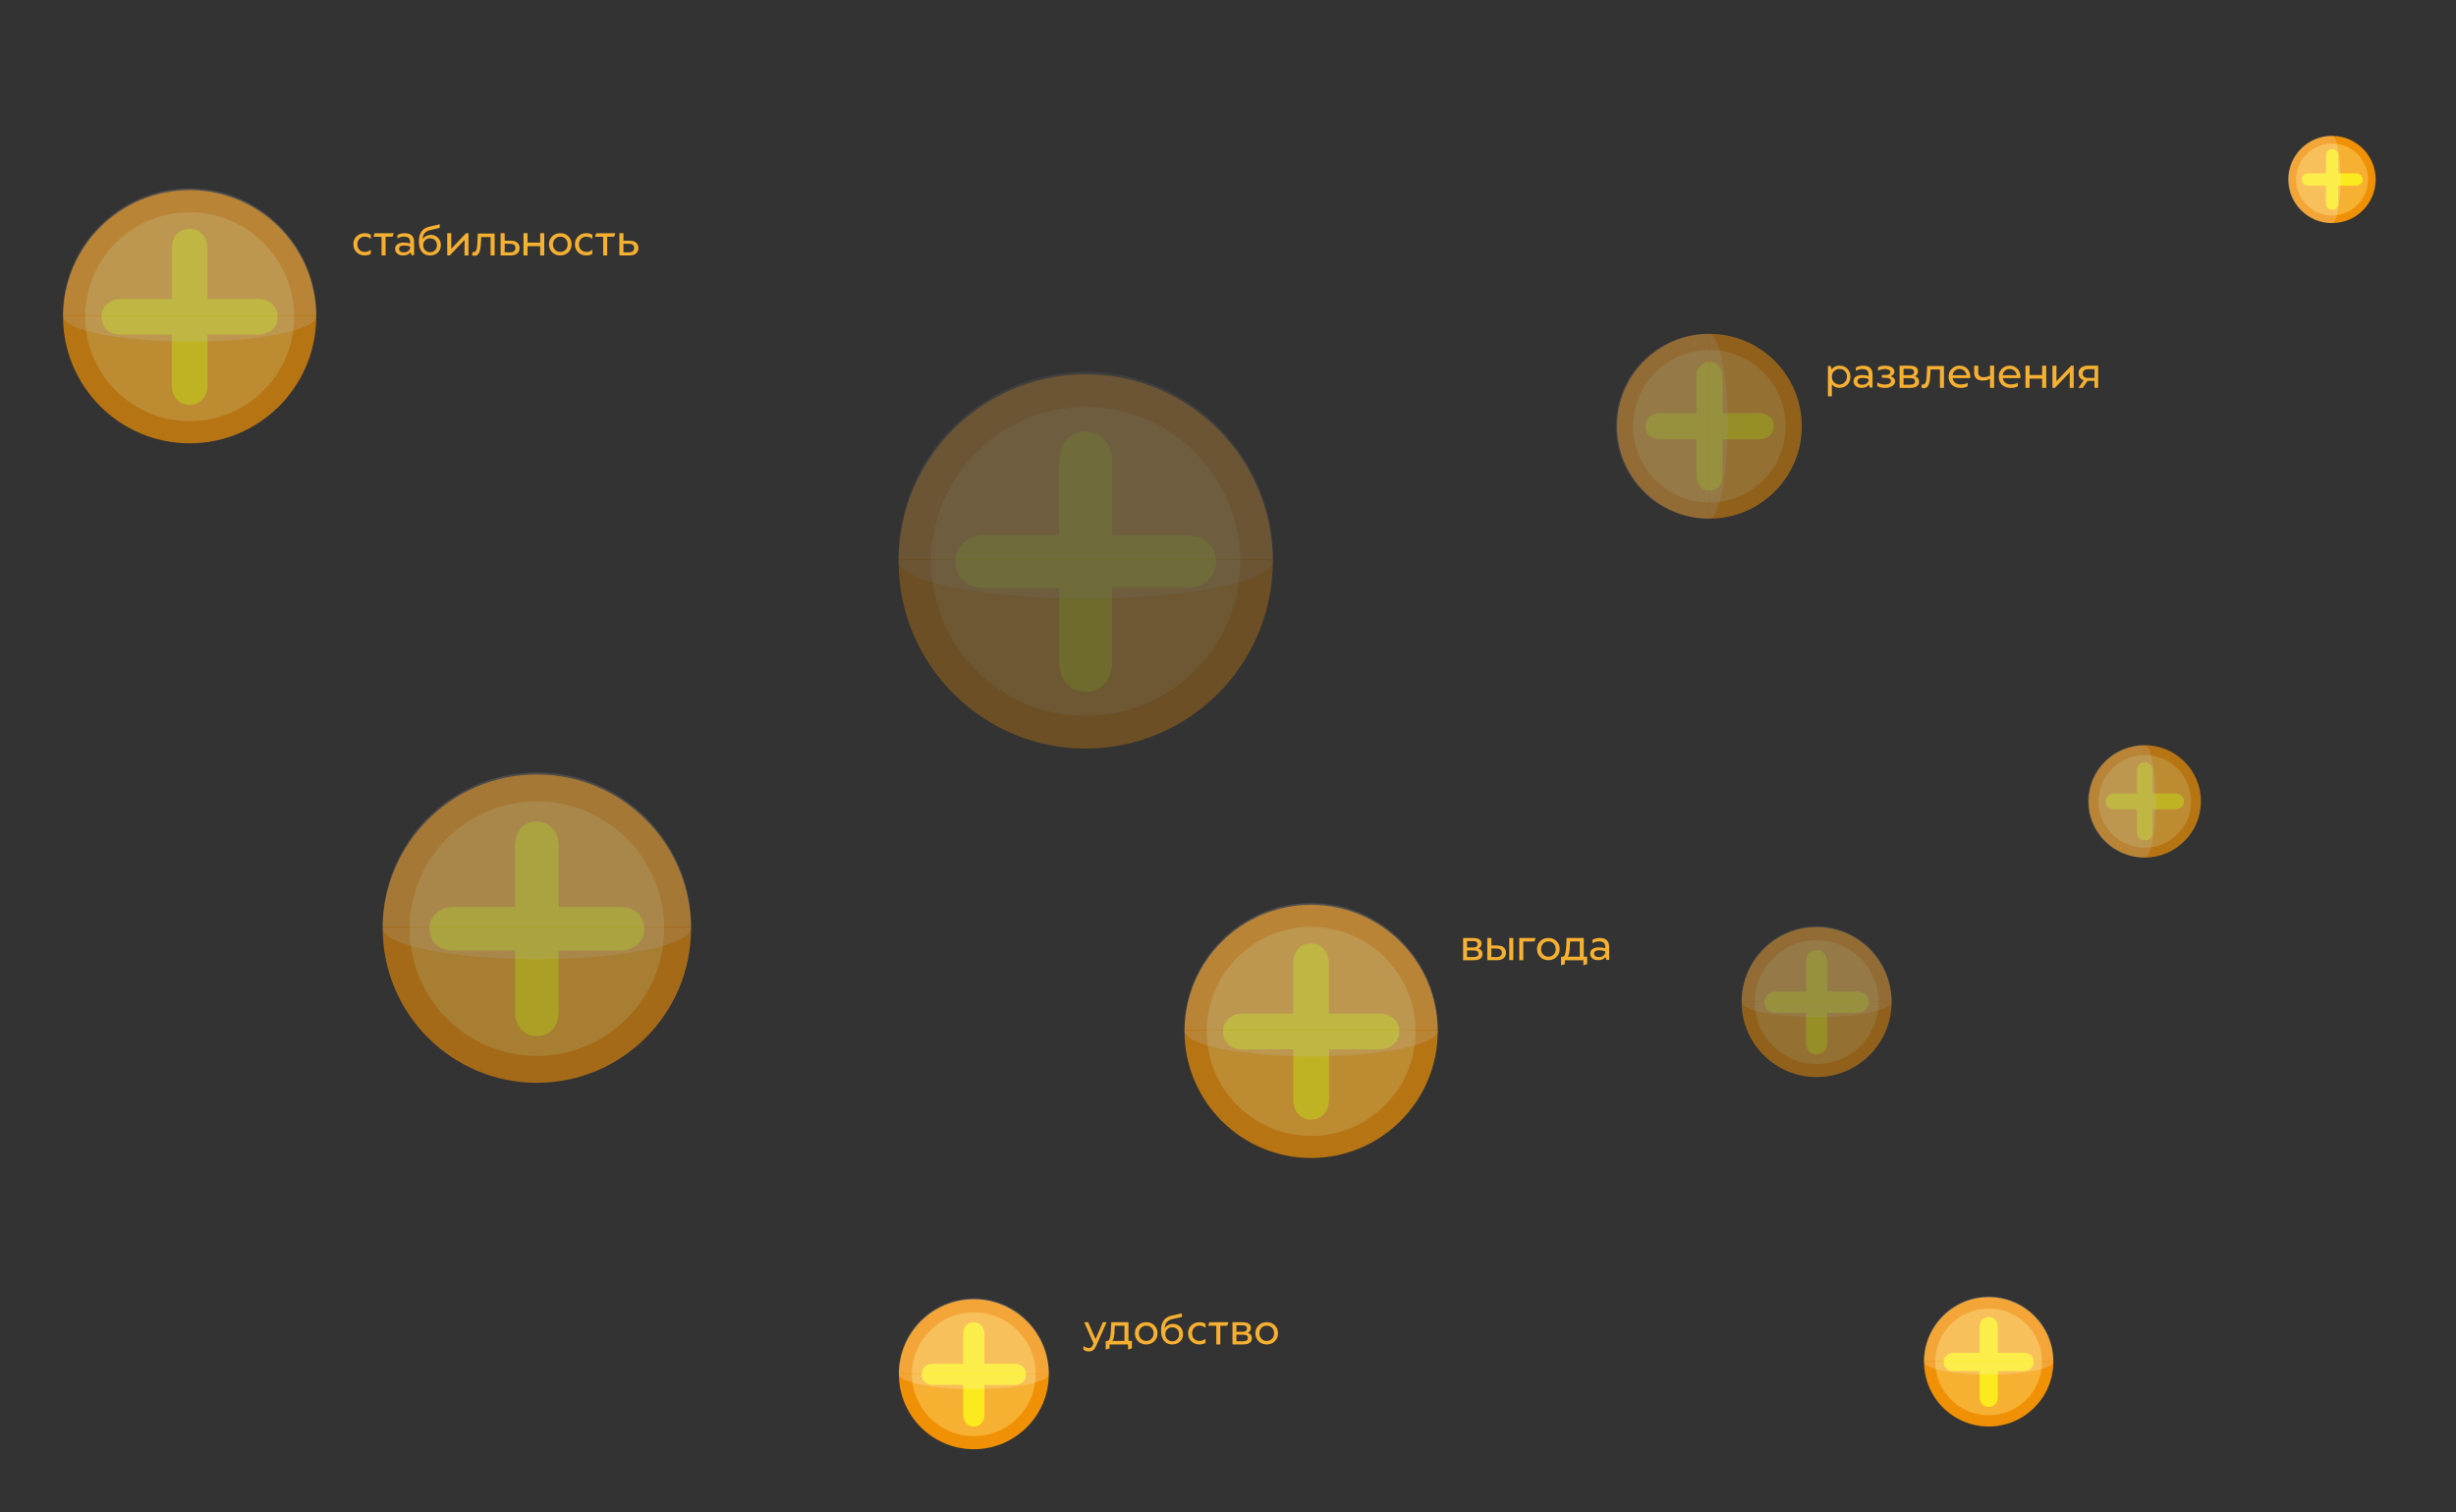 <?xml version="1.0" encoding="UTF-8"?> <!-- Generator: Adobe Illustrator 24.3.0, SVG Export Plug-In . SVG Version: 6.00 Build 0) --> <svg xmlns="http://www.w3.org/2000/svg" xmlns:xlink="http://www.w3.org/1999/xlink" id="Слой_1" x="0px" y="0px" viewBox="0 0 883.67 544" style="enable-background:new 0 0 883.67 544;" xml:space="preserve"><rect x="0" y="0" width="883.67" height="544" fill="#333333" stroke="none"/> <style type="text/css"> .st0{opacity:0.3;} .st1{fill:#F6B032;} .st2{fill:#F09005;} .st3{fill:url(#SVGID_1_);} .st4{opacity:0.2;fill:url(#SVGID_2_);} .st5{opacity:0.2;fill:url(#SVGID_3_);} .st6{opacity:0.6;} .st7{fill:url(#SVGID_4_);} .st8{opacity:0.2;fill:url(#SVGID_5_);} .st9{opacity:0.2;fill:url(#SVGID_6_);} .st10{opacity:0.7;} .st11{fill:url(#SVGID_7_);} .st12{opacity:0.2;fill:url(#SVGID_8_);} .st13{opacity:0.2;fill:url(#SVGID_9_);} .st14{opacity:0.5;} .st15{fill:url(#SVGID_10_);} .st16{opacity:0.2;fill:url(#SVGID_11_);} .st17{opacity:0.2;fill:url(#SVGID_12_);} .st18{fill:url(#SVGID_13_);} .st19{opacity:0.2;fill:url(#SVGID_14_);} .st20{opacity:0.2;fill:url(#SVGID_15_);} .st21{fill:url(#SVGID_16_);} .st22{opacity:0.2;fill:url(#SVGID_17_);} .st23{opacity:0.2;fill:url(#SVGID_18_);} .st24{fill:url(#SVGID_19_);} .st25{opacity:0.2;fill:url(#SVGID_20_);} .st26{opacity:0.2;fill:url(#SVGID_21_);} .st27{fill:url(#SVGID_22_);} .st28{opacity:0.2;fill:url(#SVGID_23_);} .st29{opacity:0.2;fill:url(#SVGID_24_);} .st30{fill:url(#SVGID_25_);} .st31{opacity:0.2;fill:url(#SVGID_26_);} .st32{opacity:0.2;fill:url(#SVGID_27_);} .st33{fill:url(#SVGID_28_);} .st34{opacity:0.2;fill:url(#SVGID_29_);} .st35{opacity:0.2;fill:url(#SVGID_30_);} </style> <g class="st0"> <g> <ellipse transform="matrix(0.013 -1 1 0.013 183.643 590.012)" class="st1" cx="390.63" cy="202" rx="61.45" ry="61.45"></ellipse> <path class="st2" d="M390.63,269.33c-37.12,0-67.32-30.2-67.32-67.33c0-37.13,30.2-67.33,67.32-67.33 c37.13,0,67.33,30.2,67.33,67.33C457.96,239.12,427.76,269.33,390.63,269.33z M390.63,146.42c-30.64,0-55.58,24.93-55.58,55.58 c0,30.64,24.94,55.58,55.58,55.58c30.65,0,55.58-24.93,55.58-55.58C446.21,171.35,421.28,146.42,390.63,146.42z"></path> </g> <g> <linearGradient id="SVGID_1_" gradientUnits="userSpaceOnUse" x1="347.747" y1="173.42" x2="441.526" y2="173.42" gradientTransform="matrix(1 0 0 1 -4.005 28.669)"> <stop offset="0" style="stop-color:#FBEA1D"></stop> <stop offset="1" style="stop-color:#FBEA1D"></stop> </linearGradient> <path class="st3" d="M381.12,238.31v-26.76h-26.76c-3.24,0-5.82-0.86-7.74-2.6c-1.92-1.73-2.88-4.04-2.88-6.91 c0-2.72,1-4.99,2.99-6.8c1.99-1.81,4.54-2.71,7.63-2.71h26.76v-26.65c0-3.25,0.87-5.83,2.6-7.75c1.73-1.91,4.04-2.87,6.91-2.87 c2.72,0,4.99,1,6.8,2.99c1.8,1.99,2.71,4.54,2.71,7.63v26.65h26.76c3.17,0,5.73,0.89,7.69,2.66c1.95,1.77,2.93,4.06,2.93,6.85 c0,2.81-1,5.09-2.99,6.86c-1.99,1.77-4.54,2.65-7.63,2.65h-26.76v26.76c0,3.17-0.88,5.73-2.66,7.69 c-1.77,1.95-4.05,2.93-6.85,2.93c-2.8,0-5.09-0.99-6.86-2.98C382.01,243.95,381.12,241.4,381.12,238.31z"></path> </g> <linearGradient id="SVGID_2_" gradientUnits="userSpaceOnUse" x1="327.209" y1="179.762" x2="462.065" y2="179.762" gradientTransform="matrix(1 0 0 1 -4.005 28.669)"> <stop offset="0" style="stop-color:#FFFFFF"></stop> <stop offset="0.5" style="stop-color:#FFFFFF"></stop> </linearGradient> <path class="st4" d="M458.06,201.57c0,7.58-30.19,13.72-67.43,13.72s-67.43-6.15-67.43-13.72"></path> <linearGradient id="SVGID_3_" gradientUnits="userSpaceOnUse" x1="327.209" y1="138.826" x2="462.065" y2="138.826" gradientTransform="matrix(1 0 0 1 -4.005 28.669)"> <stop offset="0" style="stop-color:#FFFFFF"></stop> <stop offset="0.5" style="stop-color:#FFFFFF"></stop> </linearGradient> <path class="st5" d="M323.2,201.21c0-37.24,30.19-67.42,67.43-67.42s67.43,30.19,67.43,67.42"></path> </g> <g class="st6"> <g> <path class="st1" d="M243.8,334.11c0,27.96-22.67,50.63-50.63,50.63c-27.96,0-50.63-22.67-50.63-50.63 c0-27.96,22.67-50.63,50.63-50.63C221.13,283.48,243.8,306.15,243.8,334.11z"></path> <path class="st2" d="M193.17,389.58c-30.59,0-55.47-24.89-55.47-55.47c0-30.59,24.89-55.47,55.47-55.47 c30.59,0,55.47,24.88,55.47,55.47C248.64,364.7,223.76,389.58,193.17,389.58z M193.17,288.32c-25.25,0-45.79,20.54-45.79,45.79 c0,25.25,20.54,45.79,45.79,45.79c25.25,0,45.79-20.54,45.79-45.79C238.96,308.86,218.42,288.32,193.17,288.32z"></path> </g> <g> <linearGradient id="SVGID_4_" gradientUnits="userSpaceOnUse" x1="97.749" y1="326.145" x2="175.009" y2="326.145" gradientTransform="matrix(1 0 0 1 56.791 8.039)"> <stop offset="0" style="stop-color:#FBEA1D"></stop> <stop offset="1" style="stop-color:#FBEA1D"></stop> </linearGradient> <path class="st7" d="M185.33,364.02v-22.05h-22.05c-2.67,0-4.8-0.71-6.38-2.14c-1.58-1.43-2.37-3.33-2.37-5.7 c0-2.25,0.82-4.11,2.46-5.6c1.64-1.48,3.73-2.23,6.28-2.23h22.05v-21.95c0-2.67,0.71-4.8,2.14-6.38c1.42-1.58,3.33-2.37,5.7-2.37 c2.24,0,4.11,0.82,5.6,2.46c1.49,1.64,2.23,3.73,2.23,6.29v21.95h22.05c2.62,0,4.72,0.73,6.33,2.19c1.61,1.45,2.41,3.34,2.41,5.65 c0,2.31-0.82,4.19-2.46,5.65c-1.64,1.46-3.74,2.19-6.29,2.19h-22.05v22.05c0,2.62-0.73,4.72-2.19,6.34 c-1.46,1.61-3.34,2.41-5.64,2.41c-2.31,0-4.19-0.82-5.65-2.46C186.06,368.67,185.33,366.58,185.33,364.02z"></path> </g> <linearGradient id="SVGID_5_" gradientUnits="userSpaceOnUse" x1="80.829" y1="331.372" x2="191.934" y2="331.372" gradientTransform="matrix(1 0 0 1 56.791 8.039)"> <stop offset="0" style="stop-color:#FFFFFF"></stop> <stop offset="0.5" style="stop-color:#FFFFFF"></stop> </linearGradient> <path class="st8" d="M248.73,333.76c0,6.24-24.87,11.3-55.55,11.3s-55.55-5.06-55.55-11.3"></path> <linearGradient id="SVGID_6_" gradientUnits="userSpaceOnUse" x1="80.829" y1="297.643" x2="191.934" y2="297.643" gradientTransform="matrix(1 0 0 1 56.791 8.039)"> <stop offset="0" style="stop-color:#FFFFFF"></stop> <stop offset="0.5" style="stop-color:#FFFFFF"></stop> </linearGradient> <path class="st9" d="M137.62,333.46c0-30.68,24.87-55.55,55.55-55.55s55.55,24.87,55.55,55.55"></path> </g> <g class="st10"> <g> <path class="st1" d="M513.31,371.08c0,22.96-18.61,41.58-41.58,41.58c-22.96,0-41.58-18.61-41.58-41.58 c0-22.96,18.62-41.57,41.58-41.57C494.7,329.51,513.31,348.12,513.31,371.08z"></path> <path class="st2" d="M471.74,416.63c-25.11,0-45.54-20.43-45.54-45.55c0-25.11,20.43-45.54,45.54-45.54 c25.12,0,45.55,20.43,45.55,45.54C517.29,396.19,496.86,416.63,471.74,416.63z M471.74,333.48c-20.73,0-37.6,16.87-37.6,37.6 c0,20.74,16.87,37.6,37.6,37.6c20.74,0,37.6-16.87,37.6-37.6C509.34,350.35,492.47,333.48,471.74,333.48z"></path> </g> <g> <linearGradient id="SVGID_7_" gradientUnits="userSpaceOnUse" x1="489.072" y1="299.773" x2="552.514" y2="299.773" gradientTransform="matrix(1 0 0 1 -49.054 71.366)"> <stop offset="0" style="stop-color:#FBEA1D"></stop> <stop offset="1" style="stop-color:#FBEA1D"></stop> </linearGradient> <path class="st11" d="M465.31,395.64v-18.1H447.2c-2.2,0-3.94-0.58-5.24-1.76c-1.3-1.17-1.94-2.73-1.94-4.68 c0-1.84,0.68-3.38,2.02-4.6c1.34-1.22,3.07-1.83,5.16-1.83h18.11v-18.03c0-2.19,0.58-3.94,1.75-5.24c1.17-1.3,2.73-1.94,4.68-1.94 c1.85,0,3.38,0.67,4.6,2.02c1.22,1.34,1.83,3.06,1.83,5.16v18.03h18.1c2.15,0,3.88,0.6,5.2,1.79c1.32,1.2,1.98,2.75,1.98,4.64 c0,1.9-0.67,3.44-2.02,4.64c-1.35,1.2-3.07,1.79-5.16,1.79h-18.1v18.1c0,2.14-0.6,3.88-1.8,5.2c-1.2,1.32-2.74,1.98-4.64,1.98 c-1.9,0-3.44-0.67-4.64-2.02C465.9,399.46,465.31,397.74,465.31,395.64z"></path> </g> <linearGradient id="SVGID_8_" gradientUnits="userSpaceOnUse" x1="475.177" y1="304.063" x2="566.412" y2="304.063" gradientTransform="matrix(1 0 0 1 -49.054 71.366)"> <stop offset="0" style="stop-color:#FFFFFF"></stop> <stop offset="0.5" style="stop-color:#FFFFFF"></stop> </linearGradient> <path class="st12" d="M517.36,370.79c0,5.13-20.43,9.28-45.62,9.28s-45.62-4.16-45.62-9.28"></path> <linearGradient id="SVGID_9_" gradientUnits="userSpaceOnUse" x1="475.177" y1="276.37" x2="566.412" y2="276.37" gradientTransform="matrix(1 0 0 1 -49.054 71.366)"> <stop offset="0" style="stop-color:#FFFFFF"></stop> <stop offset="0.5" style="stop-color:#FFFFFF"></stop> </linearGradient> <path class="st13" d="M426.12,370.54c0-25.19,20.42-45.62,45.62-45.62s45.62,20.42,45.62,45.62"></path> </g> <g class="st14"> <g> <circle class="st1" cx="653.62" cy="360.54" r="24.62"></circle> <path class="st2" d="M653.62,387.51c-14.87,0-26.97-12.1-26.97-26.97c0-14.87,12.1-26.97,26.97-26.97 c14.87,0,26.97,12.1,26.97,26.97C680.59,375.41,668.49,387.51,653.62,387.51z M653.62,338.27c-12.28,0-22.26,9.99-22.26,22.26 c0,12.28,9.99,22.26,22.26,22.26s22.26-9.99,22.26-22.26C675.88,348.26,665.89,338.27,653.62,338.27z"></path> </g> <g> <linearGradient id="SVGID_10_" gradientUnits="userSpaceOnUse" x1="632.102" y1="281.156" x2="669.67" y2="281.156" gradientTransform="matrix(1 0 0 1 2.729 79.42)"> <stop offset="0" style="stop-color:#FBEA1D"></stop> <stop offset="1" style="stop-color:#FBEA1D"></stop> </linearGradient> <path class="st15" d="M649.81,375.08v-10.72h-10.72c-1.3,0-2.33-0.34-3.1-1.04c-0.77-0.69-1.15-1.62-1.15-2.77 c0-1.09,0.4-2,1.2-2.72c0.8-0.73,1.82-1.09,3.06-1.09h10.72v-10.67c0-1.3,0.35-2.34,1.04-3.1c0.69-0.77,1.62-1.15,2.77-1.15 c1.1,0,2,0.4,2.73,1.19c0.72,0.8,1.08,1.82,1.08,3.06v10.67h10.72c1.27,0,2.3,0.36,3.08,1.06c0.78,0.71,1.18,1.63,1.18,2.75 c0,1.13-0.4,2.04-1.2,2.75c-0.8,0.71-1.81,1.06-3.06,1.06h-10.72v10.72c0,1.27-0.35,2.3-1.06,3.08c-0.71,0.78-1.62,1.17-2.75,1.17 c-1.12,0-2.04-0.4-2.74-1.19C650.16,377.34,649.81,376.33,649.81,375.08z"></path> </g> <linearGradient id="SVGID_11_" gradientUnits="userSpaceOnUse" x1="623.873" y1="283.694" x2="677.899" y2="283.694" gradientTransform="matrix(1 0 0 1 2.729 79.42)"> <stop offset="0" style="stop-color:#FFFFFF"></stop> <stop offset="0.5" style="stop-color:#FFFFFF"></stop> </linearGradient> <path class="st16" d="M680.63,360.37c0,3.03-12.09,5.5-27.01,5.5c-14.92,0-27.01-2.46-27.01-5.5"></path> <linearGradient id="SVGID_12_" gradientUnits="userSpaceOnUse" x1="623.873" y1="267.298" x2="677.899" y2="267.298" gradientTransform="matrix(1 0 0 1 2.729 79.42)"> <stop offset="0" style="stop-color:#FFFFFF"></stop> <stop offset="0.5" style="stop-color:#FFFFFF"></stop> </linearGradient> <path class="st17" d="M626.6,360.22c0-14.92,12.1-27.01,27.01-27.01c14.92,0,27.01,12.09,27.01,27.01"></path> </g> <g class="st10"> <g> <path class="st1" d="M771.7,269.87c10.19,0,18.44,8.26,18.44,18.45s-8.26,18.45-18.44,18.45c-10.19,0-18.45-8.26-18.45-18.45 S761.51,269.87,771.7,269.87z"></path> <path class="st2" d="M791.9,288.32c0,11.14-9.07,20.21-20.21,20.21c-11.14,0-20.21-9.07-20.21-20.21 c0-11.14,9.07-20.21,20.21-20.21C782.84,268.11,791.9,277.18,791.9,288.32z M755.02,288.32c0,9.2,7.48,16.68,16.68,16.68 c9.2,0,16.68-7.48,16.68-16.68c0-9.2-7.48-16.68-16.68-16.68C762.5,271.64,755.02,279.12,755.02,288.32z"></path> </g> <g> <linearGradient id="SVGID_13_" gradientUnits="userSpaceOnUse" x1="1563.648" y1="-322.865" x2="1591.793" y2="-322.865" gradientTransform="matrix(0 -1 1 0 1094.59 1866.039)"> <stop offset="0" style="stop-color:#FBEA1D"></stop> <stop offset="1" style="stop-color:#FBEA1D"></stop> </linearGradient> <path class="st18" d="M782.59,291.17h-8.03v8.03c0,0.97-0.26,1.75-0.78,2.32c-0.52,0.58-1.21,0.86-2.08,0.86 c-0.82,0-1.5-0.3-2.04-0.9c-0.54-0.6-0.81-1.36-0.81-2.29v-8.03h-8c-0.97,0-1.75-0.26-2.32-0.78c-0.58-0.52-0.86-1.21-0.86-2.07 c0-0.82,0.3-1.5,0.9-2.04c0.6-0.54,1.36-0.81,2.29-0.81h8v-8.03c0-0.95,0.26-1.72,0.79-2.3c0.53-0.59,1.22-0.88,2.06-0.88 s1.53,0.3,2.06,0.9c0.53,0.6,0.79,1.36,0.79,2.29v8.03h8.03c0.95,0,1.72,0.26,2.31,0.8c0.58,0.53,0.88,1.21,0.88,2.06 s-0.3,1.53-0.9,2.06C784.29,290.91,783.52,291.17,782.59,291.17z"></path> </g> <linearGradient id="SVGID_14_" gradientUnits="userSpaceOnUse" x1="1557.484" y1="-320.962" x2="1597.957" y2="-320.962" gradientTransform="matrix(0 -1 1 0 1094.59 1866.039)"> <stop offset="0" style="stop-color:#FFFFFF"></stop> <stop offset="0.5" style="stop-color:#FFFFFF"></stop> </linearGradient> <path class="st19" d="M771.57,268.08c2.27,0,4.12,9.06,4.12,20.24s-1.85,20.24-4.12,20.24"></path> <linearGradient id="SVGID_15_" gradientUnits="userSpaceOnUse" x1="1557.484" y1="-333.25" x2="1597.957" y2="-333.25" gradientTransform="matrix(0 -1 1 0 1094.59 1866.039)"> <stop offset="0" style="stop-color:#FFFFFF"></stop> <stop offset="0.5" style="stop-color:#FFFFFF"></stop> </linearGradient> <path class="st20" d="M771.46,308.56c-11.18,0-20.24-9.06-20.24-20.24s9.06-20.24,20.24-20.24"></path> </g> <g> <g> <path class="st1" d="M839.09,50.25c7.9,0,14.31,6.41,14.31,14.31c0,7.91-6.41,14.32-14.31,14.32c-7.91,0-14.32-6.41-14.32-14.32 C824.77,56.66,831.18,50.25,839.09,50.25z"></path> <path class="st2" d="M854.77,64.57c0,8.65-7.03,15.69-15.68,15.69c-8.65,0-15.68-7.04-15.68-15.69c0-8.65,7.03-15.68,15.68-15.68 C847.73,48.88,854.77,55.92,854.77,64.57z M826.14,64.57c0,7.14,5.81,12.95,12.95,12.95s12.94-5.81,12.94-12.95 c0-7.14-5.8-12.94-12.94-12.94S826.14,57.43,826.14,64.57z"></path> </g> <g> <linearGradient id="SVGID_16_" gradientUnits="userSpaceOnUse" x1="1790.548" y1="-255.483" x2="1812.394" y2="-255.483" gradientTransform="matrix(0 -1 1 0 1094.59 1866.039)"> <stop offset="0" style="stop-color:#FBEA1D"></stop> <stop offset="1" style="stop-color:#FBEA1D"></stop> </linearGradient> <path class="st21" d="M847.54,66.78h-6.23v6.23c0,0.76-0.2,1.36-0.6,1.8c-0.41,0.45-0.94,0.67-1.61,0.67 c-0.63,0-1.16-0.23-1.58-0.7c-0.42-0.46-0.63-1.06-0.63-1.78v-6.23h-6.21c-0.75,0-1.36-0.2-1.8-0.6 c-0.45-0.41-0.67-0.94-0.67-1.61c0-0.63,0.23-1.16,0.7-1.58c0.46-0.42,1.05-0.63,1.78-0.63h6.21v-6.23c0-0.74,0.21-1.34,0.62-1.79 c0.41-0.46,0.94-0.69,1.59-0.69c0.65,0,1.19,0.23,1.6,0.7c0.41,0.46,0.62,1.05,0.62,1.78v6.23h6.23c0.74,0,1.34,0.21,1.79,0.62 c0.46,0.41,0.68,0.94,0.68,1.59c0,0.65-0.23,1.19-0.7,1.6C848.86,66.58,848.26,66.78,847.54,66.78z"></path> </g> <linearGradient id="SVGID_17_" gradientUnits="userSpaceOnUse" x1="1785.766" y1="-254.006" x2="1817.179" y2="-254.006" gradientTransform="matrix(0 -1 1 0 1094.59 1866.039)"> <stop offset="0" style="stop-color:#FFFFFF"></stop> <stop offset="0.5" style="stop-color:#FFFFFF"></stop> </linearGradient> <path class="st22" d="M838.99,48.86c1.76,0,3.19,7.03,3.19,15.71c0,8.67-1.43,15.71-3.19,15.71"></path> <linearGradient id="SVGID_18_" gradientUnits="userSpaceOnUse" x1="1785.766" y1="-263.542" x2="1817.179" y2="-263.542" gradientTransform="matrix(0 -1 1 0 1094.59 1866.039)"> <stop offset="0" style="stop-color:#FFFFFF"></stop> <stop offset="0.5" style="stop-color:#FFFFFF"></stop> </linearGradient> <path class="st23" d="M838.9,80.27c-8.67,0-15.71-7.03-15.71-15.71c0-8.67,7.03-15.71,15.71-15.71"></path> </g> <g class="st14"> <g> <path class="st1" d="M615.05,123.01c16.75,0,30.33,13.58,30.33,30.33s-13.58,30.34-30.33,30.34s-30.33-13.58-30.33-30.34 S598.3,123.01,615.05,123.01z"></path> <path class="st2" d="M648.29,153.35c0,18.33-14.91,33.24-33.23,33.24s-33.23-14.91-33.23-33.24c0-18.32,14.91-33.23,33.23-33.23 S648.29,135.02,648.29,153.35z M587.62,153.35c0,15.13,12.31,27.43,27.43,27.43c15.13,0,27.43-12.31,27.43-27.43 c0-15.13-12.31-27.43-27.43-27.43C599.93,125.92,587.62,138.22,587.62,153.35z"></path> </g> <g> <linearGradient id="SVGID_19_" gradientUnits="userSpaceOnUse" x1="1689.544" y1="-479.49" x2="1735.834" y2="-479.49" gradientTransform="matrix(0 -1 1 0 1094.59 1866.039)"> <stop offset="0" style="stop-color:#FBEA1D"></stop> <stop offset="1" style="stop-color:#FBEA1D"></stop> </linearGradient> <path class="st24" d="M632.98,158.04h-13.21v13.21c0,1.6-0.42,2.87-1.28,3.82c-0.86,0.95-1.99,1.42-3.42,1.42 c-1.34,0-2.46-0.49-3.35-1.48c-0.89-0.98-1.34-2.23-1.34-3.76v-13.21h-13.16c-1.6,0-2.87-0.43-3.82-1.28 c-0.94-0.86-1.42-2-1.42-3.42c0-1.34,0.49-2.47,1.47-3.35c0.98-0.89,2.24-1.34,3.77-1.34h13.16v-13.21c0-1.57,0.44-2.83,1.31-3.79 c0.87-0.97,2-1.45,3.38-1.45c1.38,0,2.51,0.49,3.39,1.47c0.87,0.98,1.31,2.24,1.31,3.77v13.21h13.21c1.57,0,2.83,0.43,3.79,1.31 c0.96,0.87,1.45,2,1.45,3.38c0,1.38-0.49,2.51-1.47,3.39C635.76,157.61,634.51,158.04,632.98,158.04z"></path> </g> <linearGradient id="SVGID_20_" gradientUnits="userSpaceOnUse" x1="1679.407" y1="-476.362" x2="1745.974" y2="-476.362" gradientTransform="matrix(0 -1 1 0 1094.59 1866.039)"> <stop offset="0" style="stop-color:#FFFFFF"></stop> <stop offset="0.5" style="stop-color:#FFFFFF"></stop> </linearGradient> <path class="st25" d="M614.84,120.07c3.74,0,6.77,14.9,6.77,33.28c0,18.38-3.03,33.28-6.77,33.28"></path> <linearGradient id="SVGID_21_" gradientUnits="userSpaceOnUse" x1="1679.407" y1="-496.568" x2="1745.974" y2="-496.568" gradientTransform="matrix(0 -1 1 0 1094.59 1866.039)"> <stop offset="0" style="stop-color:#FFFFFF"></stop> <stop offset="0.5" style="stop-color:#FFFFFF"></stop> </linearGradient> <path class="st26" d="M614.66,186.63c-18.38,0-33.28-14.9-33.28-33.28c0-18.38,14.9-33.28,33.28-33.28"></path> </g> <g> <g> <path class="st1" d="M736.76,489.98c0,11.73-9.5,21.23-21.23,21.23s-21.23-9.51-21.23-21.23c0-11.72,9.5-21.22,21.23-21.22 S736.76,478.25,736.76,489.98z"></path> <path class="st2" d="M715.53,513.23c-12.82,0-23.26-10.44-23.26-23.26c0-12.82,10.44-23.26,23.26-23.26 c12.83,0,23.26,10.43,23.26,23.26C738.79,502.8,728.36,513.23,715.53,513.23z M715.53,470.78c-10.59,0-19.2,8.61-19.2,19.2 c0,10.59,8.61,19.2,19.2,19.2c10.59,0,19.2-8.61,19.2-19.2C734.73,479.39,726.11,470.78,715.53,470.78z"></path> </g> <g> <linearGradient id="SVGID_22_" gradientUnits="userSpaceOnUse" x1="739.089" y1="491.512" x2="771.484" y2="491.512" gradientTransform="matrix(1 0 0 1 -39.756 -1.505)"> <stop offset="0" style="stop-color:#FBEA1D"></stop> <stop offset="1" style="stop-color:#FBEA1D"></stop> </linearGradient> <path class="st27" d="M712.24,502.52v-9.25H703c-1.12,0-2.01-0.3-2.67-0.89c-0.66-0.6-0.99-1.4-0.99-2.39 c0-0.94,0.34-1.73,1.03-2.35c0.69-0.62,1.57-0.94,2.63-0.94h9.24v-9.21c0-1.12,0.3-2.01,0.9-2.67c0.6-0.66,1.4-0.99,2.39-0.99 c0.94,0,1.73,0.34,2.35,1.03c0.62,0.68,0.94,1.56,0.94,2.63v9.21h9.24c1.1,0,1.98,0.3,2.65,0.92c0.68,0.61,1.02,1.4,1.02,2.37 c0,0.97-0.34,1.76-1.03,2.37c-0.69,0.61-1.56,0.91-2.63,0.91h-9.24v9.25c0,1.09-0.3,1.98-0.92,2.66c-0.61,0.67-1.4,1.01-2.37,1.01 c-0.97,0-1.76-0.34-2.37-1.03C712.55,504.47,712.24,503.59,712.24,502.52z"></path> </g> <linearGradient id="SVGID_23_" gradientUnits="userSpaceOnUse" x1="731.995" y1="493.704" x2="778.578" y2="493.704" gradientTransform="matrix(1 0 0 1 -39.756 -1.505)"> <stop offset="0" style="stop-color:#FFFFFF"></stop> <stop offset="0.5" style="stop-color:#FFFFFF"></stop> </linearGradient> <path class="st28" d="M738.82,489.83c0,2.62-10.43,4.74-23.29,4.74c-12.86,0-23.29-2.12-23.29-4.74"></path> <linearGradient id="SVGID_24_" gradientUnits="userSpaceOnUse" x1="731.995" y1="479.564" x2="778.578" y2="479.564" gradientTransform="matrix(1 0 0 1 -39.756 -1.505)"> <stop offset="0" style="stop-color:#FFFFFF"></stop> <stop offset="0.5" style="stop-color:#FFFFFF"></stop> </linearGradient> <path class="st29" d="M692.24,489.7c0-12.86,10.43-23.29,23.29-23.29c12.86,0,23.29,10.43,23.29,23.29"></path> </g> <g class="st10"> <g> <path class="st1" d="M109.81,113.95c0,22.96-18.61,41.58-41.58,41.58c-22.96,0-41.57-18.62-41.57-41.58 c0-22.96,18.62-41.57,41.57-41.57C91.19,72.38,109.81,90.99,109.81,113.95z"></path> <path class="st2" d="M68.23,159.5c-25.11,0-45.54-20.43-45.54-45.55S43.12,68.4,68.23,68.4c25.12,0,45.55,20.43,45.55,45.55 S93.35,159.5,68.23,159.5z M68.23,76.35c-20.73,0-37.6,16.87-37.6,37.6c0,20.74,16.87,37.6,37.6,37.6 c20.74,0,37.61-16.87,37.61-37.6C105.84,93.22,88.97,76.35,68.23,76.35z"></path> </g> <g> <linearGradient id="SVGID_25_" gradientUnits="userSpaceOnUse" x1="70.771" y1="150.888" x2="134.214" y2="150.888" gradientTransform="matrix(1 0 0 1 -34.261 -36.873)"> <stop offset="0" style="stop-color:#FBEA1D"></stop> <stop offset="1" style="stop-color:#FBEA1D"></stop> </linearGradient> <path class="st30" d="M61.8,138.52v-18.1H43.69c-2.2,0-3.94-0.58-5.24-1.76c-1.3-1.17-1.94-2.73-1.94-4.68 c0-1.84,0.68-3.38,2.02-4.6c1.34-1.22,3.07-1.83,5.16-1.83H61.8V89.51c0-2.2,0.58-3.95,1.75-5.24c1.18-1.3,2.73-1.94,4.68-1.94 c1.85,0,3.38,0.67,4.6,2.02c1.22,1.34,1.83,3.07,1.83,5.16v18.03h18.1c2.15,0,3.88,0.6,5.2,1.8c1.32,1.19,1.98,2.75,1.98,4.63 c0,1.9-0.67,3.45-2.02,4.64c-1.35,1.2-3.07,1.8-5.16,1.8h-18.1v18.1c0,2.15-0.6,3.88-1.8,5.2c-1.2,1.32-2.75,1.98-4.64,1.98 c-1.9,0-3.44-0.67-4.64-2.02C62.4,142.33,61.8,140.61,61.8,138.52z"></path> </g> <linearGradient id="SVGID_26_" gradientUnits="userSpaceOnUse" x1="56.88" y1="155.178" x2="148.111" y2="155.178" gradientTransform="matrix(1 0 0 1 -34.261 -36.873)"> <stop offset="0" style="stop-color:#FFFFFF"></stop> <stop offset="0.5" style="stop-color:#FFFFFF"></stop> </linearGradient> <path class="st31" d="M113.85,113.66c0,5.12-20.43,9.28-45.62,9.28c-25.19,0-45.61-4.16-45.61-9.28"></path> <linearGradient id="SVGID_27_" gradientUnits="userSpaceOnUse" x1="56.88" y1="127.483" x2="148.111" y2="127.483" gradientTransform="matrix(1 0 0 1 -34.261 -36.873)"> <stop offset="0" style="stop-color:#FFFFFF"></stop> <stop offset="0.5" style="stop-color:#FFFFFF"></stop> </linearGradient> <path class="st32" d="M22.62,113.42c0-25.19,20.42-45.62,45.61-45.62c25.19,0,45.62,20.43,45.62,45.62"></path> </g> <g> <g> <circle class="st1" cx="350.39" cy="494.44" r="24.62"></circle> <path class="st2" d="M350.39,521.41c-14.87,0-26.97-12.1-26.97-26.97c0-14.87,12.1-26.97,26.97-26.97 c14.87,0,26.97,12.1,26.97,26.97C377.36,509.31,365.26,521.41,350.39,521.41z M350.39,472.17c-12.28,0-22.27,9.99-22.27,22.27 c0,12.28,9.99,22.26,22.27,22.26c12.28,0,22.26-9.99,22.26-22.26C372.65,482.16,362.67,472.17,350.39,472.17z"></path> </g> <g> <linearGradient id="SVGID_28_" gradientUnits="userSpaceOnUse" x1="388.504" y1="464.052" x2="426.072" y2="464.052" gradientTransform="matrix(1 0 0 1 -56.9 30.421)"> <stop offset="0" style="stop-color:#FBEA1D"></stop> <stop offset="1" style="stop-color:#FBEA1D"></stop> </linearGradient> <path class="st33" d="M346.58,508.98v-10.72h-10.72c-1.3,0-2.33-0.34-3.1-1.04c-0.77-0.7-1.15-1.62-1.15-2.77 c0-1.09,0.4-2,1.19-2.72c0.8-0.72,1.82-1.09,3.06-1.09h10.72v-10.68c0-1.3,0.34-2.34,1.04-3.1c0.69-0.77,1.62-1.15,2.77-1.15 c1.1,0,2,0.4,2.73,1.2c0.72,0.79,1.08,1.82,1.08,3.06v10.68h10.72c1.27,0,2.3,0.36,3.08,1.06c0.78,0.71,1.18,1.62,1.18,2.75 c0,1.12-0.4,2.04-1.2,2.75c-0.79,0.71-1.81,1.06-3.05,1.06H354.2v10.72c0,1.27-0.35,2.3-1.06,3.08c-0.71,0.78-1.62,1.18-2.75,1.18 c-1.13,0-2.04-0.4-2.75-1.19C346.93,511.24,346.58,510.22,346.58,508.98z"></path> </g> <linearGradient id="SVGID_29_" gradientUnits="userSpaceOnUse" x1="380.275" y1="466.593" x2="434.301" y2="466.593" gradientTransform="matrix(1 0 0 1 -56.9 30.421)"> <stop offset="0" style="stop-color:#FFFFFF"></stop> <stop offset="0.5" style="stop-color:#FFFFFF"></stop> </linearGradient> <path class="st34" d="M377.4,494.27c0,3.03-12.09,5.5-27.01,5.5c-14.92,0-27.01-2.46-27.01-5.5"></path> <linearGradient id="SVGID_30_" gradientUnits="userSpaceOnUse" x1="380.275" y1="450.195" x2="434.301" y2="450.195" gradientTransform="matrix(1 0 0 1 -56.9 30.421)"> <stop offset="0" style="stop-color:#FFFFFF"></stop> <stop offset="0.5" style="stop-color:#FFFFFF"></stop> </linearGradient> <path class="st35" d="M323.37,494.12c0-14.92,12.09-27.01,27.01-27.01c14.92,0,27.01,12.09,27.01,27.01"></path> </g> <g> <path class="st1" d="M131.3,83.9c0.85,0,1.55,0.19,2.1,0.57l0.02,0.03v0.53c0,0.2-0.01,0.5-0.02,0.9h-0.02 c-0.64-0.53-1.35-0.79-2.12-0.79c-1.19,0-2.03,0.57-2.51,1.7c-0.11,0.34-0.16,0.68-0.16,1.02v0.09c0,1.08,0.45,1.88,1.36,2.4 c0.39,0.2,0.84,0.3,1.34,0.3c0.74,0,1.43-0.26,2.09-0.78h0.02v0.02c0.01,0.38,0.02,0.67,0.02,0.88v0.52 c-0.25,0.26-0.75,0.45-1.52,0.58c-0.26,0.02-0.47,0.03-0.63,0.03c-1.56,0-2.75-0.63-3.58-1.9c-0.36-0.63-0.54-1.33-0.54-2.1 c0-1.54,0.66-2.7,1.98-3.48C129.76,84.08,130.48,83.9,131.3,83.9z"></path> <path class="st1" d="M141.64,83.9l0.02,0.03c-0.27,0.82-0.42,1.23-0.44,1.24h-2.23c-0.06,0-0.14,0.01-0.25,0.02v6.68 c0,0.02-0.01,0.03-0.03,0.03h-1.39c-0.02,0-0.03-0.01-0.03-0.03v-6.68h-2.91v-0.02c0-0.05,0.13-0.47,0.4-1.26h1.01 C137.17,83.92,139.12,83.91,141.64,83.9z"></path> <path class="st1" d="M145.76,83.9c1.34,0,2.29,0.47,2.84,1.41c0.27,0.43,0.4,1.12,0.4,2.07v4.4c0,0.02-0.01,0.03-0.04,0.03h-0.88 c-0.04-0.03-0.19-0.37-0.43-1.02h-0.03c-0.5,0.73-1.33,1.1-2.5,1.1h-0.13c-1.29,0-2.17-0.48-2.66-1.45 c-0.11-0.29-0.16-0.58-0.16-0.87c0-1.03,0.54-1.73,1.63-2.11c0.45-0.12,0.92-0.18,1.41-0.18c0.86,0,1.65,0.1,2.37,0.3v-0.39 c0-0.95-0.29-1.55-0.88-1.81c-0.29-0.17-0.71-0.26-1.25-0.26c-0.93,0-1.74,0.22-2.43,0.67h-0.03v-1.18 c0.18-0.14,0.49-0.29,0.92-0.46C144.39,83.99,145,83.9,145.76,83.9z M143.58,89.54c0,0.57,0.32,0.96,0.95,1.17 c0.21,0.06,0.46,0.09,0.75,0.09h0.04c1.09,0,1.84-0.47,2.25-1.4v-0.26c0-0.09,0-0.23,0.02-0.41c-0.68-0.27-1.38-0.41-2.1-0.41 C144.21,88.33,143.58,88.73,143.58,89.54z"></path> <path class="st1" d="M158.2,80.7l0.02,0.03v1.26c0,0.03-0.54,0.15-1.63,0.37c-1.1,0.23-1.88,0.42-2.34,0.56 c-0.47,0.18-0.88,0.41-1.22,0.71c-0.32,0.31-0.52,0.58-0.61,0.82c-0.26,0.57-0.38,1.08-0.38,1.55v0.02h0.02 c0.36-0.61,1-1.07,1.92-1.38c0.37-0.08,0.71-0.13,1.03-0.13c1.26,0,2.25,0.5,2.98,1.5c0.42,0.62,0.63,1.32,0.63,2.11v0.11 c0,1.31-0.54,2.34-1.63,3.07c-0.67,0.4-1.42,0.6-2.26,0.6c-1.78,0-2.99-0.85-3.63-2.55c-0.25-0.7-0.38-1.52-0.38-2.45 c0-2.48,0.84-4.13,2.52-4.92c0.45-0.24,1.47-0.52,3.05-0.84C156.31,81.13,156.95,80.98,158.2,80.7z M152.28,88.15v0.13 c0,0.9,0.38,1.6,1.13,2.11c0.4,0.25,0.81,0.37,1.26,0.37h0.14c0.93,0,1.64-0.43,2.13-1.28c0.18-0.39,0.27-0.77,0.27-1.15v-0.23 c0-0.89-0.39-1.57-1.18-2.05c-0.37-0.2-0.8-0.3-1.3-0.3c-1.03,0-1.78,0.45-2.23,1.34C152.35,87.43,152.28,87.79,152.28,88.15z"></path> <path class="st1" d="M160.95,83.9h1.38c0.02,0.01,0.03,0.02,0.03,0.04v5.57l5.3-5.59h0.02c0.16,0,0.45-0.01,0.87-0.02l0.02,0.04 v7.93c0,0.02-0.01,0.03-0.04,0.03h-1.38l-0.04-0.02c0-0.11,0-0.34,0.02-0.69c0-1.34,0.01-2.97,0.04-4.9l-5.34,5.6h-0.88 c-0.02,0-0.03-0.01-0.03-0.03v-7.93C160.93,83.92,160.94,83.9,160.95,83.9z"></path> <path class="st1" d="M171.93,84.04h6c0.03,0.01,0.04,0.02,0.04,0.03v7.8c0,0.02-0.01,0.03-0.04,0.03h-1.38 c-0.02,0-0.03-0.01-0.03-0.03v-6.59h-3.37c-0.09,2.03-0.18,3.34-0.28,3.91c-0.11,0.65-0.23,1.13-0.36,1.44 c-0.35,0.93-0.93,1.4-1.73,1.4c-0.26,0-0.56-0.05-0.89-0.15c0.06-0.71,0.09-1.1,0.09-1.19c0.01,0,0.02,0,0.02-0.02 c0.11,0.02,0.21,0.03,0.3,0.03h0.13c0.67,0,1.08-0.66,1.22-1.99c0.09-0.74,0.18-2.3,0.27-4.67L171.93,84.04z"></path> <path class="st1" d="M180.14,83.9h1.41c0.03,0.01,0.04,0.02,0.04,0.03v2.66h1.62c1.23,0,2.05,0.13,2.48,0.4 c0.84,0.45,1.26,1.19,1.26,2.23c0,1.38-0.72,2.24-2.16,2.58c-0.33,0.07-0.66,0.1-0.99,0.1h-3.65c-0.02,0-0.03-0.01-0.03-0.03v-7.94 C180.11,83.91,180.13,83.9,180.14,83.9z M181.59,87.67v3.11h0.43c0.47,0,1.02,0.01,1.63,0.02c0.8,0,1.35-0.28,1.66-0.84 c0.1-0.22,0.15-0.48,0.15-0.78c0-0.7-0.33-1.15-0.98-1.36C184.29,87.72,183.33,87.67,181.59,87.67z"></path> <path class="st1" d="M188.38,83.9h1.41c0.02,0.01,0.03,0.02,0.03,0.03v3.36h4.53v-3.36c0-0.02,0.01-0.03,0.03-0.03h1.41 c0.02,0.01,0.03,0.02,0.03,0.03v7.94c0,0.02-0.01,0.03-0.03,0.03h-1.41c-0.02,0-0.03-0.01-0.03-0.03v-3.3h-4.53v3.3 c0,0.02-0.01,0.03-0.03,0.03h-1.41c-0.02,0-0.03-0.01-0.03-0.03v-7.94C188.36,83.91,188.37,83.9,188.38,83.9z"></path> <path class="st1" d="M201.63,83.9c1.54,0,2.72,0.66,3.54,1.97c0.33,0.63,0.49,1.28,0.49,1.95v0.15c0,1.22-0.48,2.24-1.43,3.05 c-0.75,0.59-1.62,0.88-2.63,0.88c-1.42,0-2.55-0.56-3.38-1.67c-0.47-0.69-0.7-1.47-0.7-2.34c0-1.41,0.59-2.53,1.76-3.34 C199.95,84.12,200.74,83.9,201.63,83.9z M198.97,87.76v0.28c0,0.84,0.35,1.55,1.05,2.11c0.46,0.33,0.95,0.49,1.48,0.49h0.2 c0.85,0,1.55-0.38,2.09-1.13c0.29-0.46,0.44-1,0.44-1.63c0-1.11-0.45-1.92-1.34-2.43c-0.37-0.2-0.76-0.3-1.16-0.3h-0.23 c-0.9,0-1.62,0.42-2.16,1.27C199.08,86.89,198.97,87.33,198.97,87.76z"></path> <path class="st1" d="M211.02,83.9c0.85,0,1.55,0.19,2.1,0.57l0.02,0.03v0.53c0,0.2-0.01,0.5-0.02,0.9h-0.02 c-0.64-0.53-1.35-0.79-2.12-0.79c-1.19,0-2.03,0.57-2.51,1.7c-0.11,0.34-0.16,0.68-0.16,1.02v0.09c0,1.08,0.45,1.88,1.36,2.4 c0.39,0.2,0.84,0.3,1.34,0.3c0.74,0,1.43-0.26,2.09-0.78h0.02v0.02c0.01,0.38,0.02,0.67,0.02,0.88v0.52 c-0.25,0.26-0.75,0.45-1.52,0.58c-0.26,0.02-0.47,0.03-0.63,0.03c-1.56,0-2.75-0.63-3.58-1.9c-0.36-0.63-0.54-1.33-0.54-2.1 c0-1.54,0.66-2.7,1.98-3.48C209.48,84.08,210.21,83.9,211.02,83.9z"></path> <path class="st1" d="M221.37,83.9l0.02,0.03c-0.27,0.82-0.42,1.23-0.44,1.24h-2.23c-0.06,0-0.14,0.01-0.25,0.02v6.68 c0,0.02-0.01,0.03-0.03,0.03h-1.39c-0.02,0-0.03-0.01-0.03-0.03v-6.68h-2.91v-0.02c0-0.05,0.13-0.47,0.4-1.26h1.01 C216.89,83.92,218.85,83.91,221.37,83.9z"></path> <path class="st1" d="M222.88,83.9h1.41c0.03,0.01,0.04,0.02,0.04,0.03v2.66h1.62c1.23,0,2.05,0.13,2.48,0.4 c0.84,0.45,1.26,1.19,1.26,2.23c0,1.38-0.72,2.24-2.16,2.58c-0.33,0.07-0.66,0.1-0.99,0.1h-3.65c-0.02,0-0.03-0.01-0.03-0.03v-7.94 C222.85,83.91,222.86,83.9,222.88,83.9z M224.32,87.67v3.11h0.43c0.47,0,1.02,0.01,1.63,0.02c0.8,0,1.35-0.28,1.66-0.84 c0.1-0.22,0.15-0.48,0.15-0.78c0-0.7-0.33-1.15-0.98-1.36C227.02,87.72,226.07,87.67,224.32,87.67z"></path> </g> <g> <path class="st1" d="M526.46,337.46h3.45c1.58,0,2.56,0.39,2.95,1.17c0.12,0.28,0.18,0.54,0.18,0.8v0.15 c0,0.81-0.37,1.38-1.12,1.71h-0.02c0.02,0.02,0.18,0.08,0.48,0.18c0.69,0.36,1.03,0.92,1.03,1.7v0.2c0,0.85-0.46,1.46-1.38,1.83 c-0.42,0.18-1.08,0.27-1.96,0.27h-3.62c-0.02,0-0.03-0.01-0.03-0.03v-7.94C526.43,337.47,526.44,337.46,526.46,337.46z M527.85,338.58v2.3h2.31c0.8,0,1.28-0.28,1.44-0.84c0.02-0.16,0.03-0.26,0.03-0.32c0-0.57-0.3-0.93-0.9-1.09 c-0.27-0.04-0.6-0.06-0.99-0.06H527.85z M527.85,341.94v2.39h2.09c1.18,0,1.83-0.25,1.96-0.75c0.04-0.08,0.06-0.18,0.06-0.32v-0.18 c0-0.76-0.59-1.14-1.76-1.14H527.85z"></path> <path class="st1" d="M535.16,337.46h1.41c0.03,0.01,0.04,0.02,0.04,0.03v2.66h1.54c1.3,0,2.15,0.16,2.55,0.47 c0.77,0.44,1.16,1.17,1.16,2.17c0,1.23-0.61,2.06-1.82,2.48c-0.44,0.13-0.88,0.19-1.33,0.19h-3.55c-0.02,0-0.03-0.01-0.03-0.03 v-7.94C535.13,337.47,535.14,337.46,535.16,337.46z M536.6,341.22v3.11h0.41c0.44,0,0.95,0.01,1.52,0.02c0.85,0,1.42-0.3,1.71-0.89 c0.08-0.2,0.12-0.4,0.12-0.6v-0.2c0-0.68-0.36-1.11-1.08-1.3C539.14,341.27,538.24,341.22,536.6,341.22z M543.05,337.46h1.39 c0.03,0.01,0.04,0.02,0.04,0.03v7.92c0,0.02-0.01,0.03-0.04,0.03h-1.39c-0.02,0-0.03-0.01-0.03-0.03v-7.92 C543.03,337.47,543.04,337.46,543.05,337.46z"></path> <path class="st1" d="M546.66,337.46h5.81c0.02,0,0.03,0.02,0.03,0.05l-0.42,1.21c-0.82,0.01-1.46,0.02-1.92,0.02h-2.08v6.7 c0,0.02-0.01,0.03-0.03,0.03h-1.39c-0.02,0-0.03-0.01-0.03-0.03v-7.94C546.63,337.47,546.64,337.46,546.66,337.46z"></path> <path class="st1" d="M557.14,337.46c1.54,0,2.72,0.66,3.54,1.97c0.33,0.63,0.49,1.28,0.49,1.95v0.15c0,1.22-0.48,2.24-1.43,3.05 c-0.75,0.59-1.62,0.88-2.63,0.88c-1.42,0-2.55-0.56-3.38-1.67c-0.47-0.69-0.7-1.47-0.7-2.34c0-1.41,0.59-2.53,1.76-3.34 C555.47,337.67,556.25,337.46,557.14,337.46z M554.48,341.31v0.28c0,0.84,0.35,1.55,1.05,2.11c0.46,0.33,0.95,0.49,1.48,0.49h0.2 c0.85,0,1.55-0.38,2.09-1.13c0.29-0.46,0.44-1,0.44-1.63c0-1.11-0.45-1.92-1.34-2.43c-0.37-0.2-0.76-0.3-1.16-0.3h-0.23 c-0.9,0-1.62,0.42-2.16,1.27C554.6,340.44,554.48,340.88,554.48,341.31z"></path> <path class="st1" d="M563.69,337.46h6.13c0.02,0.01,0.03,0.02,0.03,0.04v6.68h1.19c0.02,0,0.03,0.01,0.03,0.03v2.66 c-0.06,0.04-0.51,0.19-1.35,0.44l-0.02-0.04v-1.8h-6.66v1.41c-0.06,0.04-0.44,0.16-1.16,0.37c0,0.01-0.07,0.03-0.2,0.07l-0.02-0.04 v-3.06l0.02-0.03l0.09,0.02h0.4c0.44,0,0.72-0.23,0.86-0.7c0.27-0.92,0.4-1.61,0.4-2.08c0.08-0.53,0.15-1.81,0.22-3.85 C563.66,337.49,563.67,337.46,563.69,337.46z M564.95,338.73c-0.01,0.06-0.02,0.1-0.02,0.1c-0.09,2.25-0.21,3.64-0.35,4.16 c-0.13,0.56-0.31,0.96-0.55,1.2h3.41c0.22,0,0.54,0,0.96-0.02v-5.45H564.95z"></path> <path class="st1" d="M575.74,337.46c1.34,0,2.29,0.47,2.84,1.41c0.27,0.43,0.4,1.12,0.4,2.07v4.4c0,0.02-0.01,0.03-0.04,0.03h-0.88 c-0.04-0.03-0.19-0.37-0.43-1.02h-0.03c-0.5,0.73-1.33,1.1-2.5,1.1h-0.13c-1.29,0-2.17-0.48-2.66-1.45 c-0.11-0.29-0.16-0.58-0.16-0.87c0-1.03,0.54-1.73,1.63-2.11c0.45-0.12,0.92-0.18,1.41-0.18c0.86,0,1.65,0.1,2.37,0.3v-0.39 c0-0.95-0.29-1.55-0.88-1.81c-0.29-0.17-0.71-0.26-1.25-0.26c-0.93,0-1.74,0.22-2.43,0.67h-0.03v-1.18 c0.18-0.14,0.49-0.29,0.92-0.46C574.37,337.55,574.99,337.46,575.74,337.46z M573.56,343.09c0,0.57,0.32,0.96,0.95,1.17 c0.21,0.06,0.46,0.09,0.75,0.09h0.04c1.09,0,1.84-0.47,2.25-1.4v-0.26c0-0.09,0-0.23,0.02-0.41c-0.68-0.27-1.38-0.41-2.1-0.41 C574.2,341.88,573.56,342.28,573.56,343.09z"></path> </g> <g> <path class="st1" d="M661.86,131.55c1.48,0,2.62,0.63,3.42,1.9c0.34,0.64,0.51,1.34,0.51,2.09c0,1.16-0.37,2.11-1.1,2.86 c-0.77,0.76-1.72,1.13-2.86,1.13c-1.13,0-2.03-0.41-2.72-1.24v4.25c0,0.03-0.01,0.04-0.03,0.04h-1.36c-0.02,0-0.03-0.01-0.03-0.04 v-10.86c0-0.02,0.02-0.03,0.03-0.03h0.91c0.03,0,0.16,0.41,0.41,1.23C659.73,131.99,660.67,131.55,661.86,131.55z M659.12,135.55 c0,1.34,0.67,2.25,2,2.72c0.23,0.07,0.43,0.11,0.62,0.11c1.09,0,1.92-0.52,2.51-1.55c0.2-0.44,0.3-0.87,0.3-1.29 c0-1.02-0.42-1.84-1.27-2.47c-0.36-0.23-0.92-0.34-1.69-0.34c-0.4,0-0.91,0.22-1.54,0.66 C659.42,133.93,659.12,134.66,659.12,135.55z"></path> <path class="st1" d="M670.5,131.55c1.34,0,2.29,0.47,2.84,1.41c0.27,0.43,0.4,1.12,0.4,2.07v4.4c0,0.02-0.01,0.03-0.04,0.03h-0.88 c-0.04-0.03-0.19-0.37-0.43-1.02h-0.03c-0.5,0.73-1.33,1.1-2.5,1.1h-0.13c-1.29,0-2.17-0.48-2.66-1.45 c-0.11-0.29-0.16-0.58-0.16-0.87c0-1.03,0.54-1.73,1.63-2.11c0.45-0.12,0.92-0.18,1.41-0.18c0.86,0,1.65,0.1,2.37,0.3v-0.39 c0-0.95-0.29-1.55-0.88-1.81c-0.29-0.17-0.71-0.26-1.25-0.26c-0.93,0-1.74,0.22-2.43,0.67h-0.03v-1.18 c0.18-0.14,0.49-0.29,0.92-0.46C669.13,131.63,669.74,131.55,670.5,131.55z M668.32,137.18c0,0.57,0.32,0.96,0.95,1.17 c0.21,0.06,0.46,0.09,0.75,0.09h0.04c1.09,0,1.84-0.47,2.25-1.4v-0.26c0-0.09,0-0.23,0.02-0.41c-0.68-0.27-1.38-0.41-2.1-0.41 C668.95,135.97,668.32,136.37,668.32,137.18z"></path> <path class="st1" d="M678.31,131.55c1.73,0.05,2.81,0.59,3.23,1.62c0.05,0.17,0.07,0.31,0.07,0.42v0.16c0,0.58-0.35,1.08-1.05,1.48 c-0.1,0.06-0.21,0.11-0.34,0.15v0.02c1.08,0.3,1.62,0.9,1.62,1.8c0,0.99-0.69,1.71-2.07,2.16c-0.47,0.13-0.95,0.2-1.44,0.2h-0.27 c-0.74,0-1.52-0.16-2.33-0.48c-0.17-0.1-0.27-0.16-0.28-0.2v-1.27h0.02c0.84,0.49,1.74,0.73,2.71,0.73h0.03c1.1,0,1.8-0.3,2.09-0.9 c0.04-0.11,0.06-0.21,0.06-0.29V137c0-0.57-0.47-0.92-1.41-1.05c-0.13-0.01-0.26-0.02-0.39-0.02h-1.42c-0.02,0-0.03-0.01-0.03-0.03 v-0.96c0-0.03,0.02-0.04,0.03-0.04h1.44c0.71,0,1.2-0.21,1.47-0.63c0.07-0.12,0.1-0.25,0.1-0.41c0-0.57-0.47-0.93-1.42-1.06 c-0.07-0.02-0.21-0.03-0.42-0.03h-0.23c-0.7,0-1.48,0.2-2.34,0.59l-0.02-0.03v-1.18C676.35,131.75,677.22,131.55,678.31,131.55z"></path> <path class="st1" d="M683.51,131.55h3.45c1.58,0,2.56,0.39,2.95,1.17c0.12,0.28,0.18,0.54,0.18,0.8v0.15 c0,0.81-0.37,1.38-1.12,1.71h-0.02c0.02,0.02,0.18,0.08,0.48,0.18c0.69,0.36,1.03,0.92,1.03,1.7v0.2c0,0.85-0.46,1.46-1.38,1.83 c-0.42,0.18-1.08,0.27-1.96,0.27h-3.62c-0.02,0-0.03-0.01-0.03-0.03v-7.94C683.49,131.56,683.5,131.55,683.51,131.55z M684.9,132.67v2.3h2.31c0.8,0,1.28-0.28,1.44-0.84c0.02-0.16,0.03-0.26,0.03-0.32c0-0.57-0.3-0.93-0.9-1.09 c-0.27-0.04-0.6-0.06-0.99-0.06H684.9z M684.9,136.03v2.39H687c1.18,0,1.83-0.25,1.96-0.75c0.04-0.08,0.06-0.18,0.06-0.32v-0.18 c0-0.76-0.59-1.14-1.76-1.14H684.9z"></path> <path class="st1" d="M693.4,131.68h6c0.03,0.01,0.04,0.02,0.04,0.03v7.8c0,0.02-0.01,0.03-0.04,0.03h-1.38 c-0.02,0-0.03-0.01-0.03-0.03v-6.59h-3.37c-0.09,2.03-0.18,3.34-0.28,3.91c-0.11,0.65-0.23,1.13-0.36,1.44 c-0.35,0.93-0.93,1.4-1.73,1.4c-0.26,0-0.56-0.05-0.89-0.15c0.06-0.71,0.09-1.1,0.09-1.19c0.01,0,0.02,0,0.02-0.02 c0.11,0.02,0.21,0.03,0.3,0.03h0.13c0.67,0,1.08-0.66,1.22-1.99c0.09-0.74,0.18-2.3,0.27-4.67L693.4,131.68z"></path> <path class="st1" d="M705.05,131.55c1.4,0,2.48,0.58,3.26,1.73c0.41,0.69,0.61,1.45,0.61,2.3c-0.01,0.3-0.03,0.45-0.06,0.45h-6.31 c0.05,0.45,0.23,0.88,0.52,1.28c0.59,0.67,1.35,1,2.27,1c1,0,1.88-0.19,2.61-0.58h0.02v1.23c-0.19,0.15-0.54,0.3-1.05,0.46 c-0.39,0.09-0.91,0.13-1.58,0.13c-1.55,0-2.73-0.57-3.55-1.7c-0.45-0.68-0.67-1.45-0.67-2.31c0-1.52,0.65-2.68,1.94-3.49 C703.68,131.71,704.35,131.55,705.05,131.55z M702.54,134.99h5v-0.02c0-0.36-0.17-0.8-0.51-1.3c-0.53-0.61-1.16-0.92-1.89-0.92 h-0.2c-0.91,0-1.61,0.42-2.12,1.27C702.69,134.27,702.6,134.6,702.54,134.99z"></path> <path class="st1" d="M710.33,131.55h1.41c0.02,0,0.03,0.01,0.03,0.03v2.56c0,0.7,0.35,1.19,1.04,1.45c0.29,0.09,0.6,0.13,0.94,0.13 c0.66,0,1.41-0.17,2.27-0.52v-3.63c0-0.02,0.02-0.03,0.04-0.03h1.39c0.02,0,0.03,0.01,0.03,0.03v7.94c0,0.02-0.01,0.03-0.03,0.03 h-1.39c-0.03,0-0.04-0.01-0.04-0.03v-3.19c-0.87,0.4-1.74,0.6-2.6,0.6c-1.5,0-2.46-0.52-2.9-1.56c-0.15-0.32-0.22-0.8-0.22-1.42 v-2.37C710.31,131.56,710.32,131.55,710.33,131.55z"></path> <path class="st1" d="M723.09,131.55c1.4,0,2.48,0.58,3.26,1.73c0.41,0.69,0.61,1.45,0.61,2.3c-0.01,0.3-0.03,0.45-0.06,0.45h-6.31 c0.05,0.45,0.23,0.88,0.52,1.28c0.59,0.67,1.35,1,2.27,1c1,0,1.88-0.19,2.61-0.58h0.02v1.23c-0.19,0.15-0.54,0.3-1.05,0.46 c-0.39,0.09-0.91,0.13-1.58,0.13c-1.55,0-2.73-0.57-3.55-1.7c-0.45-0.68-0.67-1.45-0.67-2.31c0-1.52,0.65-2.68,1.94-3.49 C721.72,131.71,722.39,131.55,723.09,131.55z M720.58,134.99h5v-0.02c0-0.36-0.17-0.8-0.51-1.3c-0.53-0.61-1.16-0.92-1.89-0.92 h-0.2c-0.91,0-1.61,0.42-2.12,1.27C720.73,134.27,720.64,134.6,720.58,134.99z"></path> <path class="st1" d="M728.8,131.55h1.41c0.02,0.01,0.03,0.02,0.03,0.03v3.36h4.53v-3.36c0-0.02,0.01-0.03,0.03-0.03h1.41 c0.02,0.01,0.03,0.02,0.03,0.03v7.94c0,0.02-0.01,0.03-0.03,0.03h-1.41c-0.02,0-0.03-0.01-0.03-0.03v-3.3h-4.53v3.3 c0,0.02-0.01,0.03-0.03,0.03h-1.41c-0.02,0-0.03-0.01-0.03-0.03v-7.94C728.78,131.56,728.79,131.55,728.8,131.55z"></path> <path class="st1" d="M738.5,131.55h1.38c0.02,0.01,0.03,0.02,0.03,0.04v5.57l5.3-5.59h0.02c0.16,0,0.45-0.01,0.87-0.02l0.02,0.04 v7.93c0,0.02-0.01,0.03-0.04,0.03h-1.38l-0.04-0.02c0-0.11,0-0.34,0.02-0.69c0-1.34,0.01-2.97,0.04-4.9l-5.34,5.6h-0.88 c-0.02,0-0.03-0.01-0.03-0.03v-7.93C738.47,131.56,738.48,131.55,738.5,131.55z"></path> <path class="st1" d="M751.23,131.55h3.65c0.03,0.01,0.04,0.02,0.04,0.04v7.93c0,0.02-0.01,0.03-0.04,0.03h-1.25 c-0.03,0-0.04-0.01-0.04-0.03v-2.5h-2.48c-1.1,1.63-1.69,2.47-1.77,2.53h-1.52v-0.03l1.91-2.69v-0.02 c-0.4-0.09-0.81-0.33-1.24-0.72c-0.29-0.34-0.47-0.7-0.55-1.09c-0.05-0.25-0.07-0.47-0.07-0.65c0-1.35,0.69-2.23,2.06-2.63 C750.38,131.6,750.81,131.55,751.23,131.55z M749.37,134.4c0,1.04,0.64,1.56,1.93,1.56h2.3v-3.14h-2.09 C750.08,132.82,749.37,133.35,749.37,134.4z"></path> </g> <g> <path class="st1" d="M390.11,475.7h1.38c0.04,0,0.37,0.76,1.01,2.27c0.15,0.31,0.71,1.58,1.66,3.81h0.03 c0.39-0.92,1.26-2.95,2.63-6.09h1.31c0.03,0.01,0.04,0.02,0.04,0.03c-2.48,5.64-3.8,8.6-3.94,8.9c-0.55,1.07-1.38,1.6-2.5,1.6 c-0.77,0-1.42-0.24-1.95-0.72l0.03-1.22h0.02c0.4,0.33,0.96,0.57,1.68,0.72c0.07,0.01,0.14,0.02,0.23,0.02h0.05 c0.68,0,1.17-0.44,1.48-1.31l0.19-0.38l-3.36-7.62L390.11,475.7z"></path> <path class="st1" d="M399.87,475.7h6.13c0.02,0.01,0.03,0.02,0.03,0.04v6.68h1.19c0.02,0,0.03,0.01,0.03,0.03v2.66 c-0.06,0.04-0.51,0.19-1.35,0.44l-0.02-0.04v-1.8h-6.66v1.41c-0.06,0.04-0.44,0.16-1.16,0.37c0,0.01-0.07,0.03-0.2,0.07l-0.02-0.04 v-3.06l0.02-0.03l0.09,0.02h0.4c0.44,0,0.72-0.23,0.86-0.7c0.27-0.92,0.4-1.61,0.4-2.08c0.08-0.53,0.15-1.81,0.22-3.85 C399.84,475.74,399.85,475.7,399.87,475.7z M401.13,476.98c-0.01,0.06-0.02,0.1-0.02,0.1c-0.09,2.25-0.21,3.64-0.35,4.16 c-0.13,0.56-0.31,0.96-0.55,1.2h3.41c0.22,0,0.54,0,0.96-0.02v-5.45H401.13z"></path> <path class="st1" d="M412.44,475.7c1.54,0,2.72,0.66,3.54,1.97c0.33,0.63,0.49,1.28,0.49,1.95v0.15c0,1.22-0.48,2.24-1.43,3.05 c-0.75,0.59-1.62,0.88-2.63,0.88c-1.42,0-2.55-0.56-3.38-1.67c-0.47-0.69-0.7-1.47-0.7-2.34c0-1.41,0.59-2.53,1.76-3.34 C410.77,475.92,411.56,475.7,412.44,475.7z M409.79,479.56v0.28c0,0.84,0.35,1.55,1.05,2.11c0.46,0.33,0.95,0.49,1.48,0.49h0.2 c0.85,0,1.55-0.38,2.09-1.13c0.29-0.46,0.44-1,0.44-1.63c0-1.11-0.45-1.92-1.34-2.43c-0.37-0.2-0.76-0.3-1.16-0.3h-0.23 c-0.9,0-1.62,0.42-2.16,1.27C409.9,478.69,409.79,479.13,409.79,479.56z"></path> <path class="st1" d="M425.23,472.5l0.02,0.03v1.26c0,0.03-0.54,0.15-1.63,0.37c-1.1,0.23-1.88,0.42-2.34,0.56 c-0.47,0.18-0.88,0.41-1.22,0.71c-0.32,0.31-0.52,0.58-0.61,0.82c-0.26,0.57-0.38,1.08-0.38,1.55v0.02h0.02 c0.36-0.61,1-1.07,1.92-1.38c0.37-0.08,0.71-0.13,1.03-0.13c1.26,0,2.25,0.5,2.98,1.5c0.42,0.62,0.63,1.32,0.63,2.11v0.11 c0,1.31-0.54,2.34-1.63,3.07c-0.67,0.4-1.42,0.6-2.26,0.6c-1.78,0-2.99-0.85-3.63-2.55c-0.25-0.7-0.38-1.52-0.38-2.45 c0-2.48,0.84-4.13,2.52-4.92c0.45-0.24,1.47-0.52,3.05-0.84C423.33,472.93,423.97,472.78,425.23,472.5z M419.3,479.95v0.13 c0,0.9,0.38,1.6,1.13,2.11c0.4,0.25,0.81,0.37,1.26,0.37h0.14c0.93,0,1.64-0.43,2.13-1.28c0.18-0.39,0.27-0.77,0.27-1.15v-0.23 c0-0.88-0.39-1.57-1.18-2.05c-0.37-0.2-0.8-0.3-1.3-0.3c-1.03,0-1.78,0.45-2.23,1.34C419.38,479.23,419.3,479.59,419.3,479.95z"></path> <path class="st1" d="M431.63,475.7c0.85,0,1.55,0.19,2.1,0.57l0.02,0.03v0.53c0,0.2-0.01,0.5-0.02,0.9h-0.02 c-0.64-0.53-1.35-0.79-2.12-0.79c-1.19,0-2.03,0.57-2.51,1.7c-0.11,0.34-0.16,0.68-0.16,1.02v0.09c0,1.08,0.45,1.88,1.36,2.4 c0.39,0.2,0.84,0.3,1.34,0.3c0.74,0,1.43-0.26,2.09-0.78h0.02v0.02c0.01,0.38,0.02,0.67,0.02,0.88v0.52 c-0.25,0.26-0.75,0.45-1.52,0.58c-0.26,0.02-0.47,0.03-0.63,0.03c-1.56,0-2.75-0.63-3.58-1.9c-0.36-0.63-0.54-1.33-0.54-2.1 c0-1.54,0.66-2.7,1.98-3.48C430.09,475.88,430.81,475.7,431.63,475.7z"></path> <path class="st1" d="M441.98,475.7l0.02,0.03c-0.27,0.82-0.42,1.23-0.44,1.24h-2.23c-0.06,0-0.14,0.01-0.25,0.02v6.68 c0,0.02-0.01,0.03-0.03,0.03h-1.39c-0.02,0-0.03-0.01-0.03-0.03v-6.68h-2.91v-0.02c0-0.05,0.13-0.47,0.4-1.26h1.01 C437.5,475.72,439.45,475.72,441.98,475.7z"></path> <path class="st1" d="M443.48,475.7h3.45c1.58,0,2.56,0.39,2.95,1.17c0.12,0.28,0.18,0.54,0.18,0.8v0.15c0,0.81-0.37,1.38-1.12,1.71 h-0.02c0.02,0.02,0.18,0.08,0.48,0.18c0.69,0.36,1.03,0.92,1.03,1.7v0.2c0,0.85-0.46,1.46-1.38,1.83 c-0.42,0.18-1.08,0.27-1.96,0.27h-3.62c-0.02,0-0.03-0.01-0.03-0.03v-7.94C443.46,475.72,443.47,475.7,443.48,475.7z M444.87,476.83v2.3h2.31c0.8,0,1.28-0.28,1.44-0.84c0.02-0.16,0.03-0.26,0.03-0.32c0-0.57-0.3-0.93-0.9-1.09 c-0.27-0.04-0.6-0.06-0.99-0.06H444.87z M444.87,480.19v2.39h2.09c1.18,0,1.83-0.25,1.96-0.75c0.04-0.08,0.06-0.18,0.06-0.32v-0.18 c0-0.76-0.59-1.14-1.76-1.14H444.87z"></path> <path class="st1" d="M455.8,475.7c1.54,0,2.72,0.66,3.54,1.97c0.33,0.63,0.49,1.28,0.49,1.95v0.15c0,1.22-0.48,2.24-1.43,3.05 c-0.75,0.59-1.62,0.88-2.63,0.88c-1.42,0-2.55-0.56-3.38-1.67c-0.47-0.69-0.7-1.47-0.7-2.34c0-1.41,0.59-2.53,1.76-3.34 C454.13,475.92,454.92,475.7,455.8,475.7z M453.15,479.56v0.28c0,0.84,0.35,1.55,1.05,2.11c0.46,0.33,0.95,0.49,1.48,0.49h0.2 c0.85,0,1.55-0.38,2.09-1.13c0.29-0.46,0.44-1,0.44-1.63c0-1.11-0.45-1.92-1.34-2.43c-0.37-0.2-0.76-0.3-1.16-0.3h-0.23 c-0.9,0-1.62,0.42-2.16,1.27C453.26,478.69,453.15,479.13,453.15,479.56z"></path> </g> </svg> 